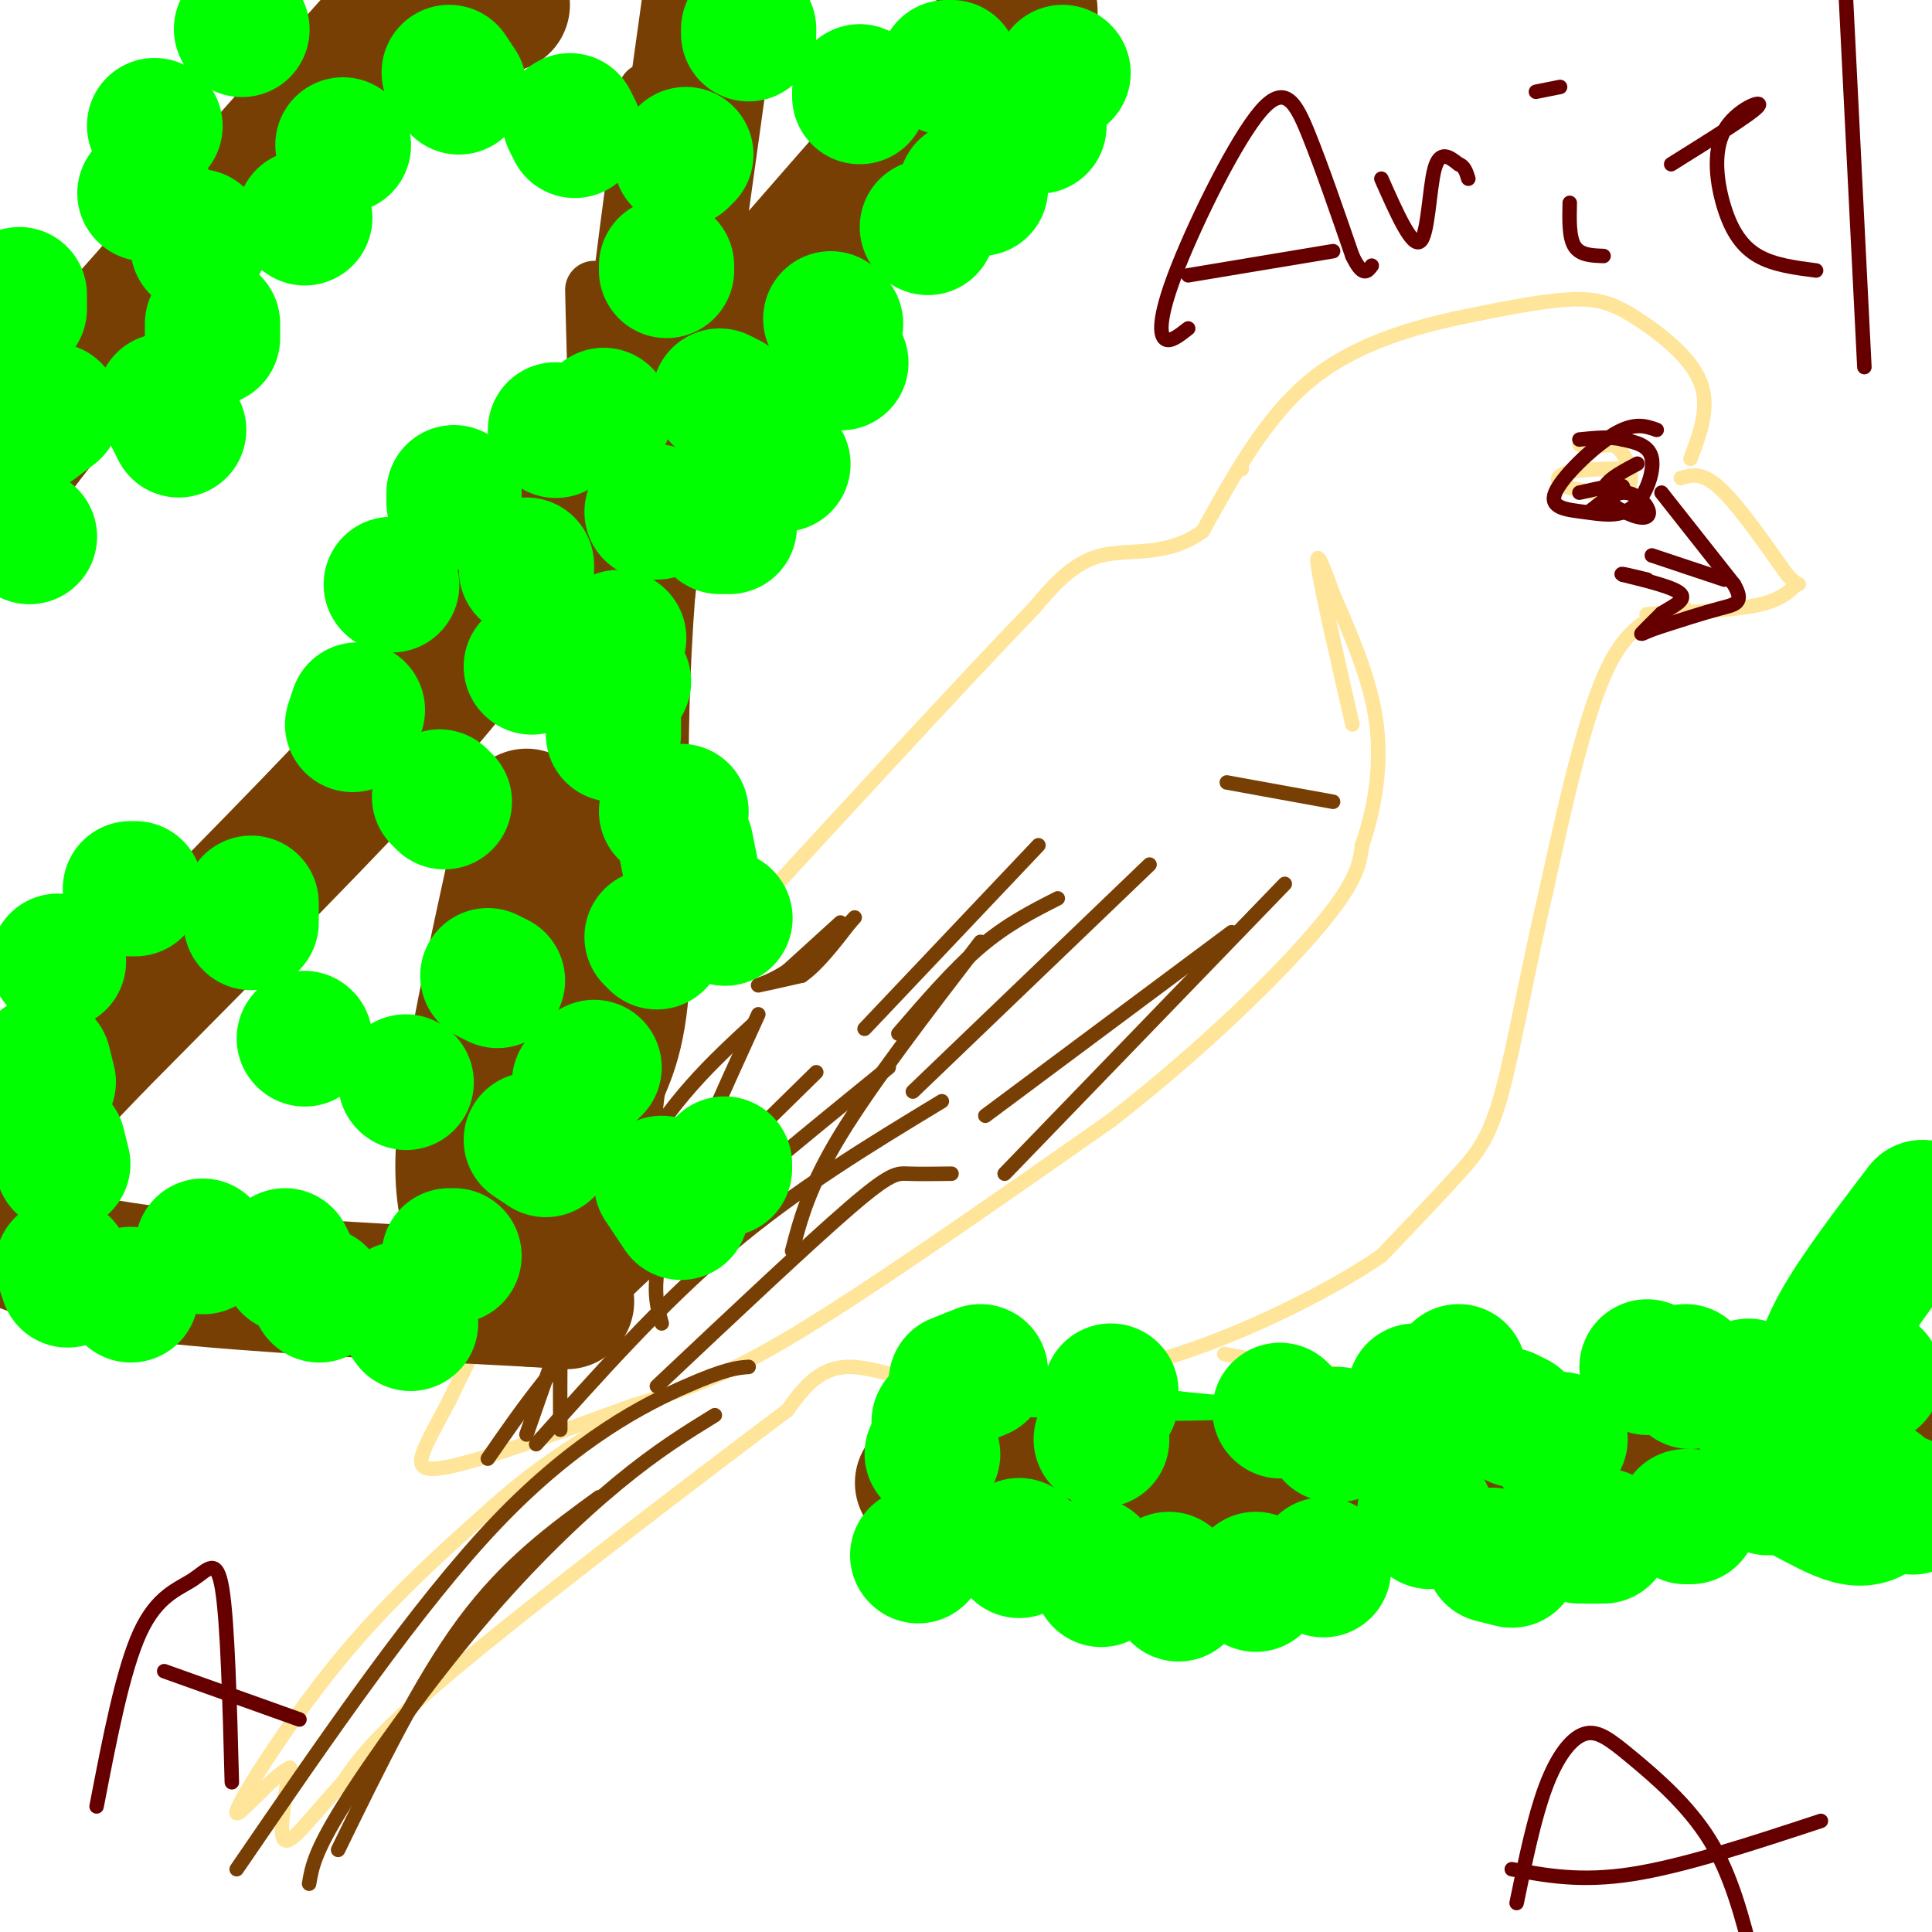 <svg viewBox='0 0 400 400' version='1.1' xmlns='http://www.w3.org/2000/svg' xmlns:xlink='http://www.w3.org/1999/xlink'><g fill='none' stroke='#ffe599' stroke-width='3' stroke-linecap='round' stroke-linejoin='round'><path d='M257,97c0.000,0.000 0.100,0.100 0.1,0.1'/><path d='M350,95c2.042,-5.435 4.083,-10.869 2,-16c-2.083,-5.131 -8.292,-9.958 -13,-13c-4.708,-3.042 -7.917,-4.298 -14,-4c-6.083,0.298 -15.042,2.149 -24,4'/><path d='M301,66c-9.422,2.133 -20.978,5.467 -30,13c-9.022,7.533 -15.511,19.267 -22,31'/><path d='M249,110c-7.467,5.444 -15.133,3.556 -21,5c-5.867,1.444 -9.933,6.222 -14,11'/><path d='M214,126c-15.000,15.500 -45.500,48.750 -76,82'/><path d='M138,208c-16.222,19.244 -18.778,26.356 -24,38c-5.222,11.644 -13.111,27.822 -21,44'/><path d='M93,290c-5.489,10.533 -8.711,14.867 -2,14c6.711,-0.867 23.356,-6.933 40,-13'/><path d='M131,291c10.889,-3.400 18.111,-5.400 34,-15c15.889,-9.600 40.444,-26.800 65,-44'/><path d='M230,232c19.267,-14.978 34.933,-30.422 43,-40c8.067,-9.578 8.533,-13.289 9,-17'/><path d='M282,175c2.467,-7.000 4.133,-16.000 3,-25c-1.133,-9.000 -5.067,-18.000 -9,-27'/><path d='M276,123c-2.378,-6.733 -3.822,-10.067 -3,-5c0.822,5.067 3.911,18.533 7,32'/><path d='M349,126c-5.583,1.083 -11.167,2.167 -16,12c-4.833,9.833 -8.917,28.417 -13,47'/><path d='M320,185c-3.702,15.738 -6.458,31.583 -9,41c-2.542,9.417 -4.869,12.405 -9,17c-4.131,4.595 -10.065,10.798 -16,17'/><path d='M286,260c-9.778,6.733 -26.222,15.067 -41,20c-14.778,4.933 -27.889,6.467 -41,8'/><path d='M204,288c-12.022,-0.267 -21.578,-4.933 -28,-5c-6.422,-0.067 -9.711,4.467 -13,9'/><path d='M163,292c-15.800,11.844 -48.800,36.956 -67,52c-18.200,15.044 -21.600,20.022 -25,25'/><path d='M71,369c-6.600,7.222 -10.600,12.778 -12,12c-1.400,-0.778 -0.200,-7.889 1,-15'/><path d='M60,366c-3.202,1.179 -11.708,11.625 -11,9c0.708,-2.625 10.631,-18.321 21,-31c10.369,-12.679 21.185,-22.339 32,-32'/><path d='M102,312c9.000,-8.000 15.500,-12.000 22,-16'/><path d='M219,286c0.000,0.000 77.000,13.000 77,13'/><path d='M296,299c13.310,1.155 8.083,-2.458 6,-5c-2.083,-2.542 -1.024,-4.012 -8,-6c-6.976,-1.988 -21.988,-4.494 -37,-7'/><path d='M257,281c-6.167,-1.167 -3.083,-0.583 0,0'/><path d='M336,92c-4.435,0.268 -8.869,0.536 -9,0c-0.131,-0.536 4.042,-1.875 7,0c2.958,1.875 4.702,6.964 3,9c-1.702,2.036 -6.851,1.018 -12,0'/><path d='M325,101c-2.667,-0.622 -3.333,-2.178 -1,-3c2.333,-0.822 7.667,-0.911 13,-1'/><path d='M348,99c2.167,-0.667 4.333,-1.333 8,2c3.667,3.333 8.833,10.667 14,18'/><path d='M370,119c2.774,3.024 2.708,1.583 2,2c-0.708,0.417 -2.060,2.690 -7,4c-4.940,1.310 -13.470,1.655 -22,2'/><path d='M343,127c-3.667,0.333 -1.833,0.167 0,0'/></g>
<g fill='none' stroke='#783f04' stroke-width='3' stroke-linecap='round' stroke-linejoin='round'><path d='M174,191c0.000,0.000 -11.000,10.000 -11,10'/><path d='M163,201c-3.444,2.311 -6.556,3.089 -6,3c0.556,-0.089 4.778,-1.044 9,-2'/><path d='M166,202c3.167,-2.167 6.583,-6.583 10,-11'/><path d='M176,191c1.667,-1.833 0.833,-0.917 0,0'/><path d='M254,162c0.000,0.000 22.000,4.000 22,4'/><path d='M266,183c0.000,0.000 -58.000,60.000 -58,60'/><path d='M255,193c0.000,0.000 -51.000,38.000 -51,38'/><path d='M238,179c0.000,0.000 -49.000,47.000 -49,47'/><path d='M219,186c-5.250,2.667 -10.500,5.333 -16,10c-5.500,4.667 -11.250,11.333 -17,18'/><path d='M215,175c0.000,0.000 -36.000,38.000 -36,38'/><path d='M197,243c-3.356,0.044 -6.711,0.089 -9,0c-2.289,-0.089 -3.511,-0.311 -12,7c-8.489,7.311 -24.244,22.156 -40,37'/><path d='M195,228c-15.000,9.083 -30.000,18.167 -44,30c-14.000,11.833 -27.000,26.417 -40,41'/><path d='M184,221c-20.583,16.750 -41.167,33.500 -55,47c-13.833,13.500 -20.917,23.750 -28,34'/><path d='M169,222c-17.578,17.244 -35.156,34.489 -44,44c-8.844,9.511 -8.956,11.289 -9,15c-0.044,3.711 -0.022,9.356 0,15'/><path d='M156,212c-8.583,7.917 -17.167,15.833 -25,30c-7.833,14.167 -14.917,34.583 -22,55'/><path d='M157,210c-7.833,17.167 -15.667,34.333 -19,45c-3.333,10.667 -2.167,14.833 -1,19'/><path d='M203,195c-11.250,14.667 -22.500,29.333 -29,40c-6.500,10.667 -8.250,17.333 -10,24'/><path d='M124,310c-9.500,6.917 -19.000,13.833 -28,26c-9.000,12.167 -17.500,29.583 -26,47'/><path d='M148,293c-5.964,3.673 -11.929,7.345 -20,14c-8.071,6.655 -18.250,16.292 -29,29c-10.750,12.708 -22.071,28.488 -28,38c-5.929,9.512 -6.464,12.756 -7,16'/><path d='M155,283c-2.356,0.178 -4.711,0.356 -13,4c-8.289,3.644 -22.511,10.756 -39,28c-16.489,17.244 -35.244,44.622 -54,72'/><path d='M148,8c-1.356,-1.733 -2.711,-3.467 -4,18c-1.289,21.467 -2.511,66.133 -4,87c-1.489,20.867 -3.244,17.933 -5,15'/><path d='M135,128c-0.200,4.511 1.800,8.289 1,19c-0.800,10.711 -4.400,28.356 -8,46'/><path d='M128,193c-3.333,19.167 -7.667,44.083 -12,69'/></g>
<g fill='none' stroke='#783f04' stroke-width='12' stroke-linecap='round' stroke-linejoin='round'><path d='M134,19c-3.667,27.000 -7.333,54.000 -9,75c-1.667,21.000 -1.333,36.000 -1,51'/><path d='M124,145c0.644,17.178 2.756,34.622 3,26c0.244,-8.622 -1.378,-43.311 -3,-78'/><path d='M124,93c-0.667,-18.500 -0.833,-25.750 -1,-33'/></g>
<g fill='none' stroke='#783f04' stroke-width='28' stroke-linecap='round' stroke-linejoin='round'><path d='M147,0c0.000,0.000 -17.000,122.000 -17,122'/><path d='M130,122c-2.644,34.489 -0.756,59.711 -1,75c-0.244,15.289 -2.622,20.644 -5,26'/><path d='M124,223c-1.333,9.667 -2.167,20.833 -3,32'/><path d='M109,169c-5.000,22.583 -10.000,45.167 -12,59c-2.000,13.833 -1.000,18.917 0,24'/><path d='M97,252c-0.167,6.333 -0.583,10.167 -1,14'/><path d='M3,257c6.583,2.500 13.167,5.000 31,7c17.833,2.000 46.917,3.500 76,5'/><path d='M110,269c12.667,0.833 6.333,0.417 0,0'/><path d='M212,6c1.917,-4.583 3.833,-9.167 -12,8c-15.833,17.167 -49.417,56.083 -83,95'/><path d='M117,109c-17.400,20.956 -19.400,25.844 -33,41c-13.600,15.156 -38.800,40.578 -64,66'/><path d='M20,216c-13.000,13.500 -13.500,14.250 -14,15'/><path d='M104,1c-4.378,-2.267 -8.756,-4.533 -9,-8c-0.244,-3.467 3.644,-8.133 -9,6c-12.644,14.133 -41.822,47.067 -71,80'/><path d='M15,79c-15.333,18.333 -18.167,24.167 -21,30'/></g>
<g fill='none' stroke='#00ff00' stroke-width='28' stroke-linecap='round' stroke-linejoin='round'><path d='M34,83c0.000,0.000 3.000,6.000 3,6'/><path d='M30,40c0.000,0.000 0.100,0.100 0.1,0.1'/><path d='M63,45c0.000,0.000 0.100,0.100 0.1,0.1'/><path d='M50,6c0.000,0.000 0.100,0.100 0.1,0.1'/><path d='M93,15c0.000,0.000 2.000,3.000 2,3'/><path d='M6,111c0.000,0.000 0.100,0.100 0.1,0.1'/><path d='M4,61c0.000,0.000 0.000,3.000 0,3'/><path d='M215,26c0.000,0.000 0.100,0.100 0.1,0.1'/><path d='M178,19c0.000,0.000 0.000,1.000 0,1'/><path d='M174,75c0.000,0.000 0.100,0.100 0.1,0.1'/><path d='M138,55c0.000,0.000 0.000,1.000 0,1'/><path d='M118,25c0.000,0.000 1.000,2.000 1,2'/><path d='M155,6c0.000,0.000 0.000,1.000 0,1'/><path d='M115,89c0.000,0.000 0.100,0.100 0.1,0.1'/><path d='M128,132c0.000,0.000 0.100,0.100 0.1,0.1'/><path d='M129,141c0.000,0.000 0.100,0.100 0.1,0.1'/><path d='M91,165c0.000,0.000 1.000,1.000 1,1'/><path d='M138,168c0.000,0.000 3.000,0.000 3,0'/><path d='M142,175c0.000,0.000 1.000,5.000 1,5'/><path d='M110,138c0.000,0.000 0.100,0.100 0.1,0.1'/><path d='M81,121c0.000,0.000 0.100,0.100 0.1,0.1'/><path d='M74,147c0.000,0.000 -1.000,3.000 -1,3'/><path d='M52,187c0.000,0.000 0.000,4.000 0,4'/><path d='M63,215c0.000,0.000 0.100,0.100 0.1,0.1'/><path d='M27,184c0.000,0.000 1.000,0.000 1,0'/><path d='M12,199c0.000,0.000 0.100,0.100 0.1,0.1'/><path d='M9,220c0.000,0.000 1.000,4.000 1,4'/><path d='M12,237c0.000,0.000 1.000,4.000 1,4'/><path d='M13,262c0.000,0.000 1.000,3.000 1,3'/><path d='M27,268c0.000,0.000 0.100,0.100 0.1,0.1'/><path d='M42,258c0.000,0.000 0.100,0.100 0.1,0.1'/><path d='M59,260c0.000,0.000 1.000,2.000 1,2'/><path d='M66,268c0.000,0.000 0.100,0.100 0.1,0.1'/><path d='M83,271c0.000,0.000 2.000,3.000 2,3'/><path d='M93,260c0.000,0.000 1.000,0.000 1,0'/><path d='M110,236c0.000,0.000 3.000,2.000 3,2'/><path d='M137,245c0.000,0.000 4.000,6.000 4,6'/><path d='M150,241c0.000,0.000 0.000,1.000 0,1'/><path d='M123,221c0.000,0.000 -3.000,3.000 -3,3'/><path d='M84,224c0.000,0.000 0.100,0.100 0.1,0.1'/><path d='M101,202c0.000,0.000 2.000,1.000 2,1'/><path d='M135,194c0.000,0.000 1.000,1.000 1,1'/><path d='M150,190c0.000,0.000 0.100,0.100 0.1,0.1'/><path d='M127,152c0.000,0.000 0.000,-11.000 0,-11'/><path d='M135,106c0.000,0.000 1.000,0.000 1,0'/><path d='M149,109c0.000,0.000 2.000,0.000 2,0'/><path d='M162,96c0.000,0.000 0.100,0.100 0.1,0.1'/><path d='M125,86c0.000,0.000 0.100,0.100 0.1,0.1'/><path d='M109,117c0.000,0.000 0.000,1.000 0,1'/><path d='M94,102c0.000,0.000 0.000,2.000 0,2'/><path d='M149,82c0.000,0.000 2.000,1.000 2,1'/><path d='M172,66c0.000,0.000 1.000,1.000 1,1'/><path d='M192,47c0.000,0.000 0.100,0.100 0.1,0.1'/><path d='M200,39c0.000,0.000 3.000,0.000 3,0'/><path d='M220,15c0.000,0.000 0.100,0.100 0.1,0.1'/><path d='M197,14c0.000,0.000 -1.000,0.000 -1,0'/><path d='M142,32c0.000,0.000 -1.000,1.000 -1,1'/><path d='M71,30c0.000,0.000 0.100,0.100 0.1,0.1'/><path d='M41,49c0.000,0.000 0.000,2.000 0,2'/><path d='M44,67c0.000,0.000 0.000,3.000 0,3'/><path d='M7,88c0.000,0.000 4.000,-3.000 4,-3'/><path d='M32,26c0.000,0.000 0.100,0.100 0.1,0.1'/><path d='M398,250c-6.667,8.750 -13.333,17.500 -17,24c-3.667,6.500 -4.333,10.750 -5,15'/><path d='M396,293c-0.444,2.511 -0.889,5.022 -6,6c-5.111,0.978 -14.889,0.422 -20,1c-5.111,0.578 -5.556,2.289 -6,4'/><path d='M392,308c-1.889,3.689 -3.778,7.378 -9,6c-5.222,-1.378 -13.778,-7.822 -23,-10c-9.222,-2.178 -19.111,-0.089 -29,2'/><path d='M331,306c-9.622,0.533 -19.178,0.867 -27,0c-7.822,-0.867 -13.911,-2.933 -20,-5'/><path d='M284,301c-8.833,-0.500 -20.917,0.750 -33,2'/><path d='M332,305c-7.083,1.250 -14.167,2.500 -29,2c-14.833,-0.500 -37.417,-2.750 -60,-5'/><path d='M243,302c-17.333,-1.833 -30.667,-3.917 -44,-6'/><path d='M199,296c-7.500,-1.500 -4.250,-2.250 -1,-3'/></g>
<g fill='none' stroke='#783f04' stroke-width='28' stroke-linecap='round' stroke-linejoin='round'><path d='M392,299c0.000,0.000 -94.000,5.000 -94,5'/><path d='M298,304c-22.667,1.711 -32.333,3.489 -46,4c-13.667,0.511 -31.333,-0.244 -49,-1'/><path d='M203,307c-10.167,-0.167 -11.083,-0.083 -12,0'/></g>
<g fill='none' stroke='#00ff00' stroke-width='28' stroke-linecap='round' stroke-linejoin='round'><path d='M230,288c0.000,0.000 0.000,2.000 0,2'/><path d='M265,292c0.000,0.000 0.100,0.100 0.1,0.1'/><path d='M276,297c0.000,0.000 1.000,0.000 1,0'/><path d='M293,288c0.000,0.000 0.100,0.100 0.1,0.1'/><path d='M302,284c0.000,0.000 0.000,1.000 0,1'/><path d='M312,293c0.000,0.000 2.000,1.000 2,1'/><path d='M322,299c0.000,0.000 1.000,-1.000 1,-1'/><path d='M341,283c0.000,0.000 0.100,0.100 0.1,0.1'/><path d='M349,284c0.000,0.000 1.000,2.000 1,2'/><path d='M362,287c0.000,0.000 1.000,2.000 1,2'/><path d='M377,287c0.000,0.000 1.000,1.000 1,1'/><path d='M386,285c0.000,0.000 2.000,0.000 2,0'/><path d='M228,298c0.000,0.000 0.100,0.100 0.1,0.1'/><path d='M203,284c0.000,0.000 -5.000,2.000 -5,2'/><path d='M193,301c0.000,0.000 0.100,0.100 0.1,0.1'/><path d='M190,322c0.000,0.000 0.100,0.100 0.1,0.1'/><path d='M211,320c0.000,0.000 0.000,1.000 0,1'/><path d='M226,324c0.000,0.000 2.000,3.000 2,3'/><path d='M242,327c0.000,0.000 2.000,3.000 2,3'/><path d='M260,327c0.000,0.000 0.000,1.000 0,1'/><path d='M274,324c0.000,0.000 0.000,1.000 0,1'/><path d='M295,313c0.000,0.000 1.000,2.000 1,2'/><path d='M309,322c0.000,0.000 4.000,1.000 4,1'/><path d='M327,318c0.000,0.000 5.000,0.000 5,0'/><path d='M349,314c0.000,0.000 1.000,0.000 1,0'/><path d='M364,307c0.000,0.000 2.000,1.000 2,1'/><path d='M387,307c0.000,0.000 2.000,1.000 2,1'/><path d='M394,311c0.000,0.000 2.000,1.000 2,1'/></g>
<g fill='none' stroke='#660000' stroke-width='3' stroke-linecap='round' stroke-linejoin='round'><path d='M344,102c0.000,0.000 15.000,19.000 15,19'/><path d='M359,121c2.244,3.889 0.356,4.111 -3,5c-3.356,0.889 -8.178,2.444 -13,4'/><path d='M343,130c-2.867,1.022 -3.533,1.578 -3,1c0.533,-0.578 2.267,-2.289 4,-4'/><path d='M344,127c2.044,-1.333 5.156,-2.667 4,-4c-1.156,-1.333 -6.578,-2.667 -12,-4'/><path d='M336,119c-1.167,-0.500 1.917,0.250 5,1'/><path d='M342,115c0.000,0.000 15.000,5.000 15,5'/><path d='M343,89c-2.333,-0.826 -4.666,-1.653 -9,1c-4.334,2.653 -10.670,8.785 -12,12c-1.330,3.215 2.344,3.511 6,4c3.656,0.489 7.292,1.170 10,-1c2.708,-2.170 4.488,-7.191 4,-10c-0.488,-2.809 -3.244,-3.404 -6,-4'/><path d='M336,91c-2.500,-0.667 -5.750,-0.333 -9,0'/><path d='M339,96c-3.662,1.939 -7.324,3.879 -7,6c0.324,2.121 4.633,4.424 7,5c2.367,0.576 2.791,-0.576 2,-2c-0.791,-1.424 -2.797,-3.121 -5,-3c-2.203,0.121 -4.601,2.061 -7,4'/><path d='M329,106c0.867,-0.533 6.533,-3.867 7,-5c0.467,-1.133 -4.267,-0.067 -9,1'/><path d='M314,394c1.820,-8.842 3.640,-17.684 6,-24c2.360,-6.316 5.262,-10.105 8,-11c2.738,-0.895 5.314,1.105 10,5c4.686,3.895 11.482,9.684 16,17c4.518,7.316 6.759,16.158 9,25'/><path d='M313,387c7.167,1.333 14.333,2.667 25,1c10.667,-1.667 24.833,-6.333 39,-11'/><path d='M246,68c-2.003,1.574 -4.006,3.148 -5,2c-0.994,-1.148 -0.978,-5.019 3,-15c3.978,-9.981 11.917,-26.072 17,-32c5.083,-5.928 7.309,-1.694 10,5c2.691,6.694 5.845,15.847 9,25'/><path d='M280,53c2.167,4.500 3.083,3.250 4,2'/><path d='M246,57c0.000,0.000 30.000,-5.000 30,-5'/><path d='M20,374c2.726,-14.149 5.452,-28.298 9,-36c3.548,-7.702 7.917,-8.958 11,-11c3.083,-2.042 4.881,-4.869 6,2c1.119,6.869 1.560,23.435 2,40'/><path d='M34,346c0.000,0.000 28.000,10.000 28,10'/><path d='M286,37c3.156,7.133 6.311,14.267 8,13c1.689,-1.267 1.911,-10.933 3,-15c1.089,-4.067 3.044,-2.533 5,-1'/><path d='M302,34c1.167,0.333 1.583,1.667 2,3'/><path d='M325,42c-0.083,3.583 -0.167,7.167 1,9c1.167,1.833 3.583,1.917 6,2'/><path d='M323,18c0.000,0.000 -5.000,1.000 -5,1'/><path d='M346,34c8.364,-5.228 16.727,-10.456 18,-12c1.273,-1.544 -4.545,0.596 -7,5c-2.455,4.404 -1.545,11.070 0,16c1.545,4.930 3.727,8.123 7,10c3.273,1.877 7.636,2.439 12,3'/><path d='M382,-4c0.000,0.000 4.000,80.000 4,80'/></g>
</svg>